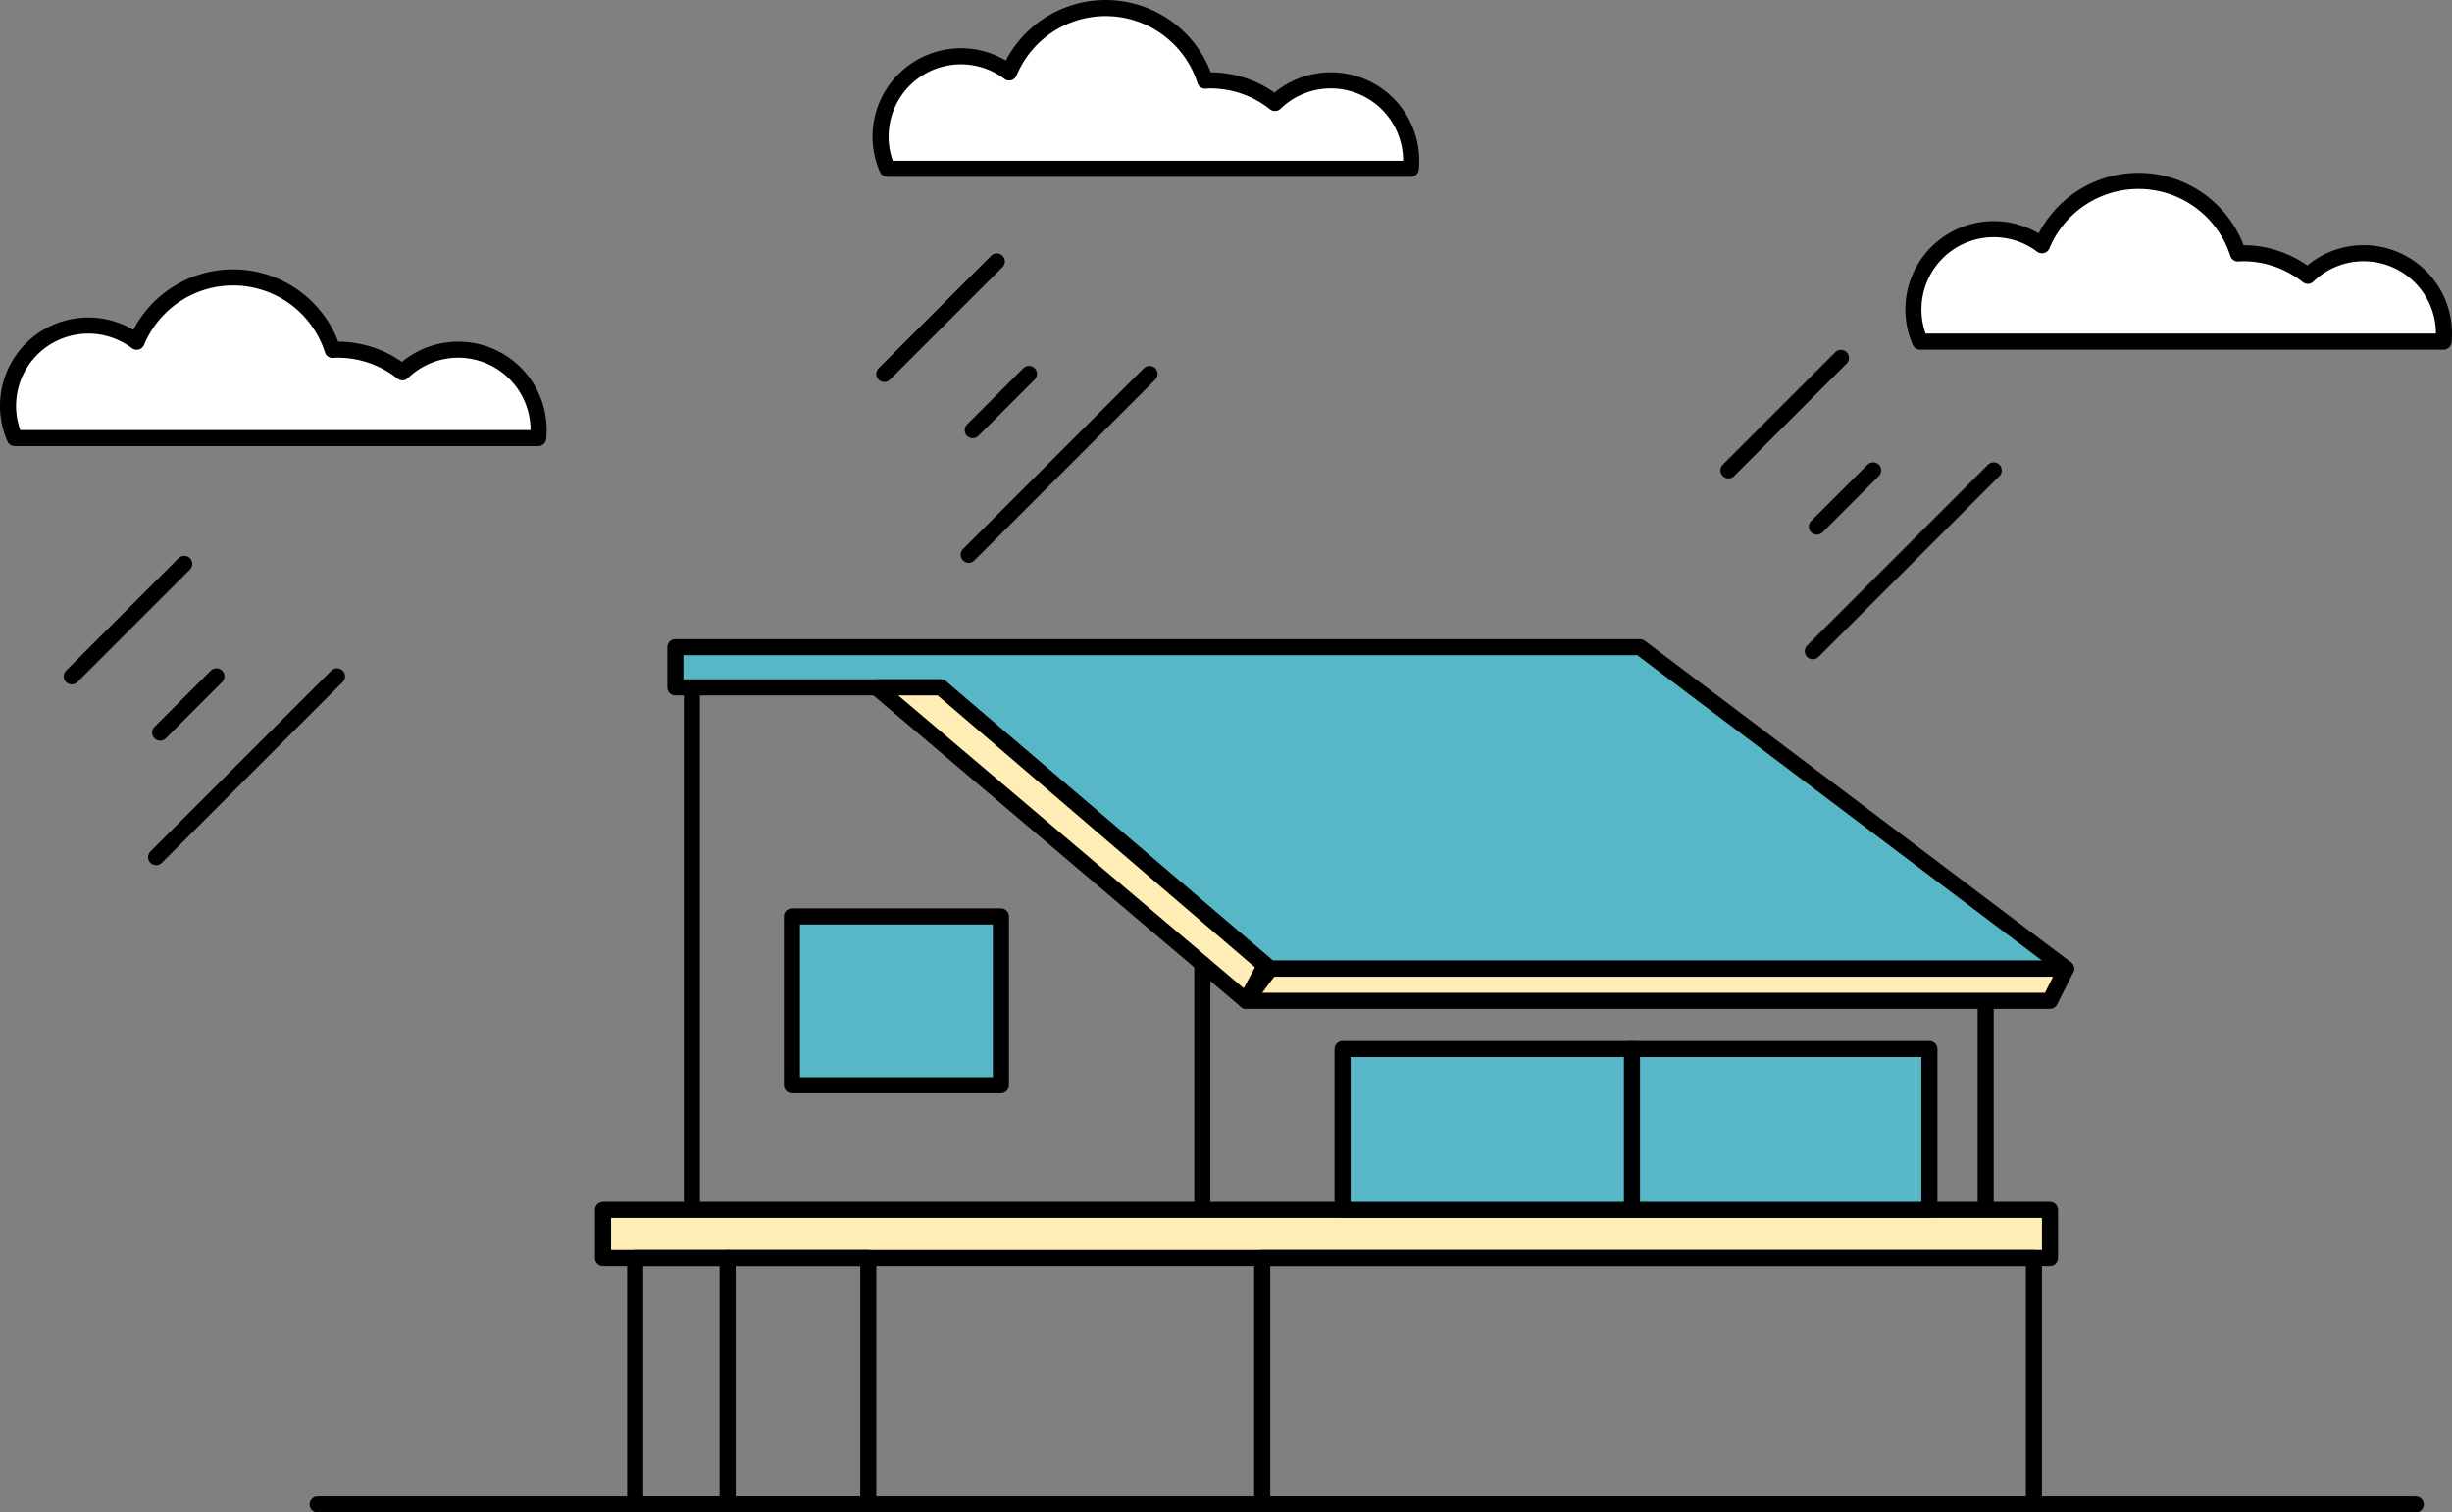 <svg xmlns="http://www.w3.org/2000/svg" width="305.024" height="188.196" viewBox="0 0 305.024 188.196"><rect x="0" y="0" width="305.024" height="188.196" fill="#808080" stroke="none"/><defs><style>.cls-1{fill:#fff;}.cls-1,.cls-2,.cls-3,.cls-4{stroke:#000;stroke-linecap:round;stroke-linejoin:round;stroke-width:2px;}.cls-2{fill:none;}.cls-3{fill:#58b7c6;}.cls-4{fill:#ffedb6;}</style></defs><title>q3_illust1</title><g id="レイヤー_2" data-name="レイヤー 2"><g id="Layer_1" data-name="Layer 1"><path class="cls-1" d="M175.493,21c.032-.329.05-.662.05-1A9.993,9.993,0,0,0,158.6,12.811,12.935,12.935,0,0,0,150.543,10c-.21,0-.414.022-.622.031A13,13,0,0,0,125.539,9.01,9.991,9.991,0,0,0,110.381,21Z"/><path class="cls-1" d="M303.973,42.509a9.993,9.993,0,0,0-16.891-8.189,12.934,12.934,0,0,0-8.058-2.811c-.21,0-.415.022-.622.032a13,13,0,0,0-24.383-1.021,9.991,9.991,0,0,0-15.158,11.989Z"/><path class="cls-1" d="M66.95,54.511c.032-.329.05-.663.05-1a9.993,9.993,0,0,0-16.941-7.189A12.931,12.931,0,0,0,42,43.511c-.21,0-.414.021-.622.031A13,13,0,0,0,17,42.521,9.991,9.991,0,0,0,1.838,54.511Z"/><line class="cls-1" x1="229.014" y1="44.529" x2="215.014" y2="58.529"/><line class="cls-1" x1="233.014" y1="58.529" x2="226.014" y2="65.529"/><line class="cls-2" x1="248.014" y1="58.529" x2="225.514" y2="81.029"/><line class="cls-1" x1="22.922" y1="70.159" x2="8.922" y2="84.159"/><line class="cls-1" x1="26.922" y1="84.159" x2="19.922" y2="91.159"/><line class="cls-2" x1="41.922" y1="84.159" x2="19.422" y2="106.659"/><line class="cls-1" x1="124.004" y1="32.528" x2="110.004" y2="46.528"/><line class="cls-1" x1="128.004" y1="46.528" x2="121.004" y2="53.528"/><line class="cls-2" x1="143.004" y1="46.528" x2="120.504" y2="69.028"/><polygon class="cls-3" points="84.014 80.529 204.014 80.529 257.014 120.529 158.014 120.529 117.014 85.529 84.014 85.529 84.014 80.529"/><polygon class="cls-4" points="157.37 120.127 155.014 124.529 109.014 85.529 117.014 85.529 157.37 120.127"/><polygon class="cls-4" points="257.014 120.529 255.014 124.529 155.014 124.529 158.014 120.529 257.014 120.529"/><line class="cls-2" x1="86.068" y1="85.953" x2="86.068" y2="149.529"/><line class="cls-2" x1="149.564" y1="119.916" x2="149.564" y2="150.529"/><line class="cls-2" x1="247.014" y1="125.529" x2="247.014" y2="150.029"/><rect class="cls-4" x="75.014" y="150.529" width="180" height="6"/><rect class="cls-2" x="157.014" y="156.529" width="96" height="30.667"/><rect class="cls-2" x="79.014" y="156.529" width="29" height="30.667"/><line class="cls-1" x1="300.514" y1="187.196" x2="39.514" y2="187.196"/><rect class="cls-3" x="167.014" y="130.529" width="73" height="20"/><line class="cls-2" x1="203.014" y1="130.529" x2="203.014" y2="150.529"/><line class="cls-2" x1="90.514" y1="187.196" x2="90.514" y2="156.529"/><rect class="cls-3" x="98.514" y="114.029" width="26" height="21"/></g></g></svg>
